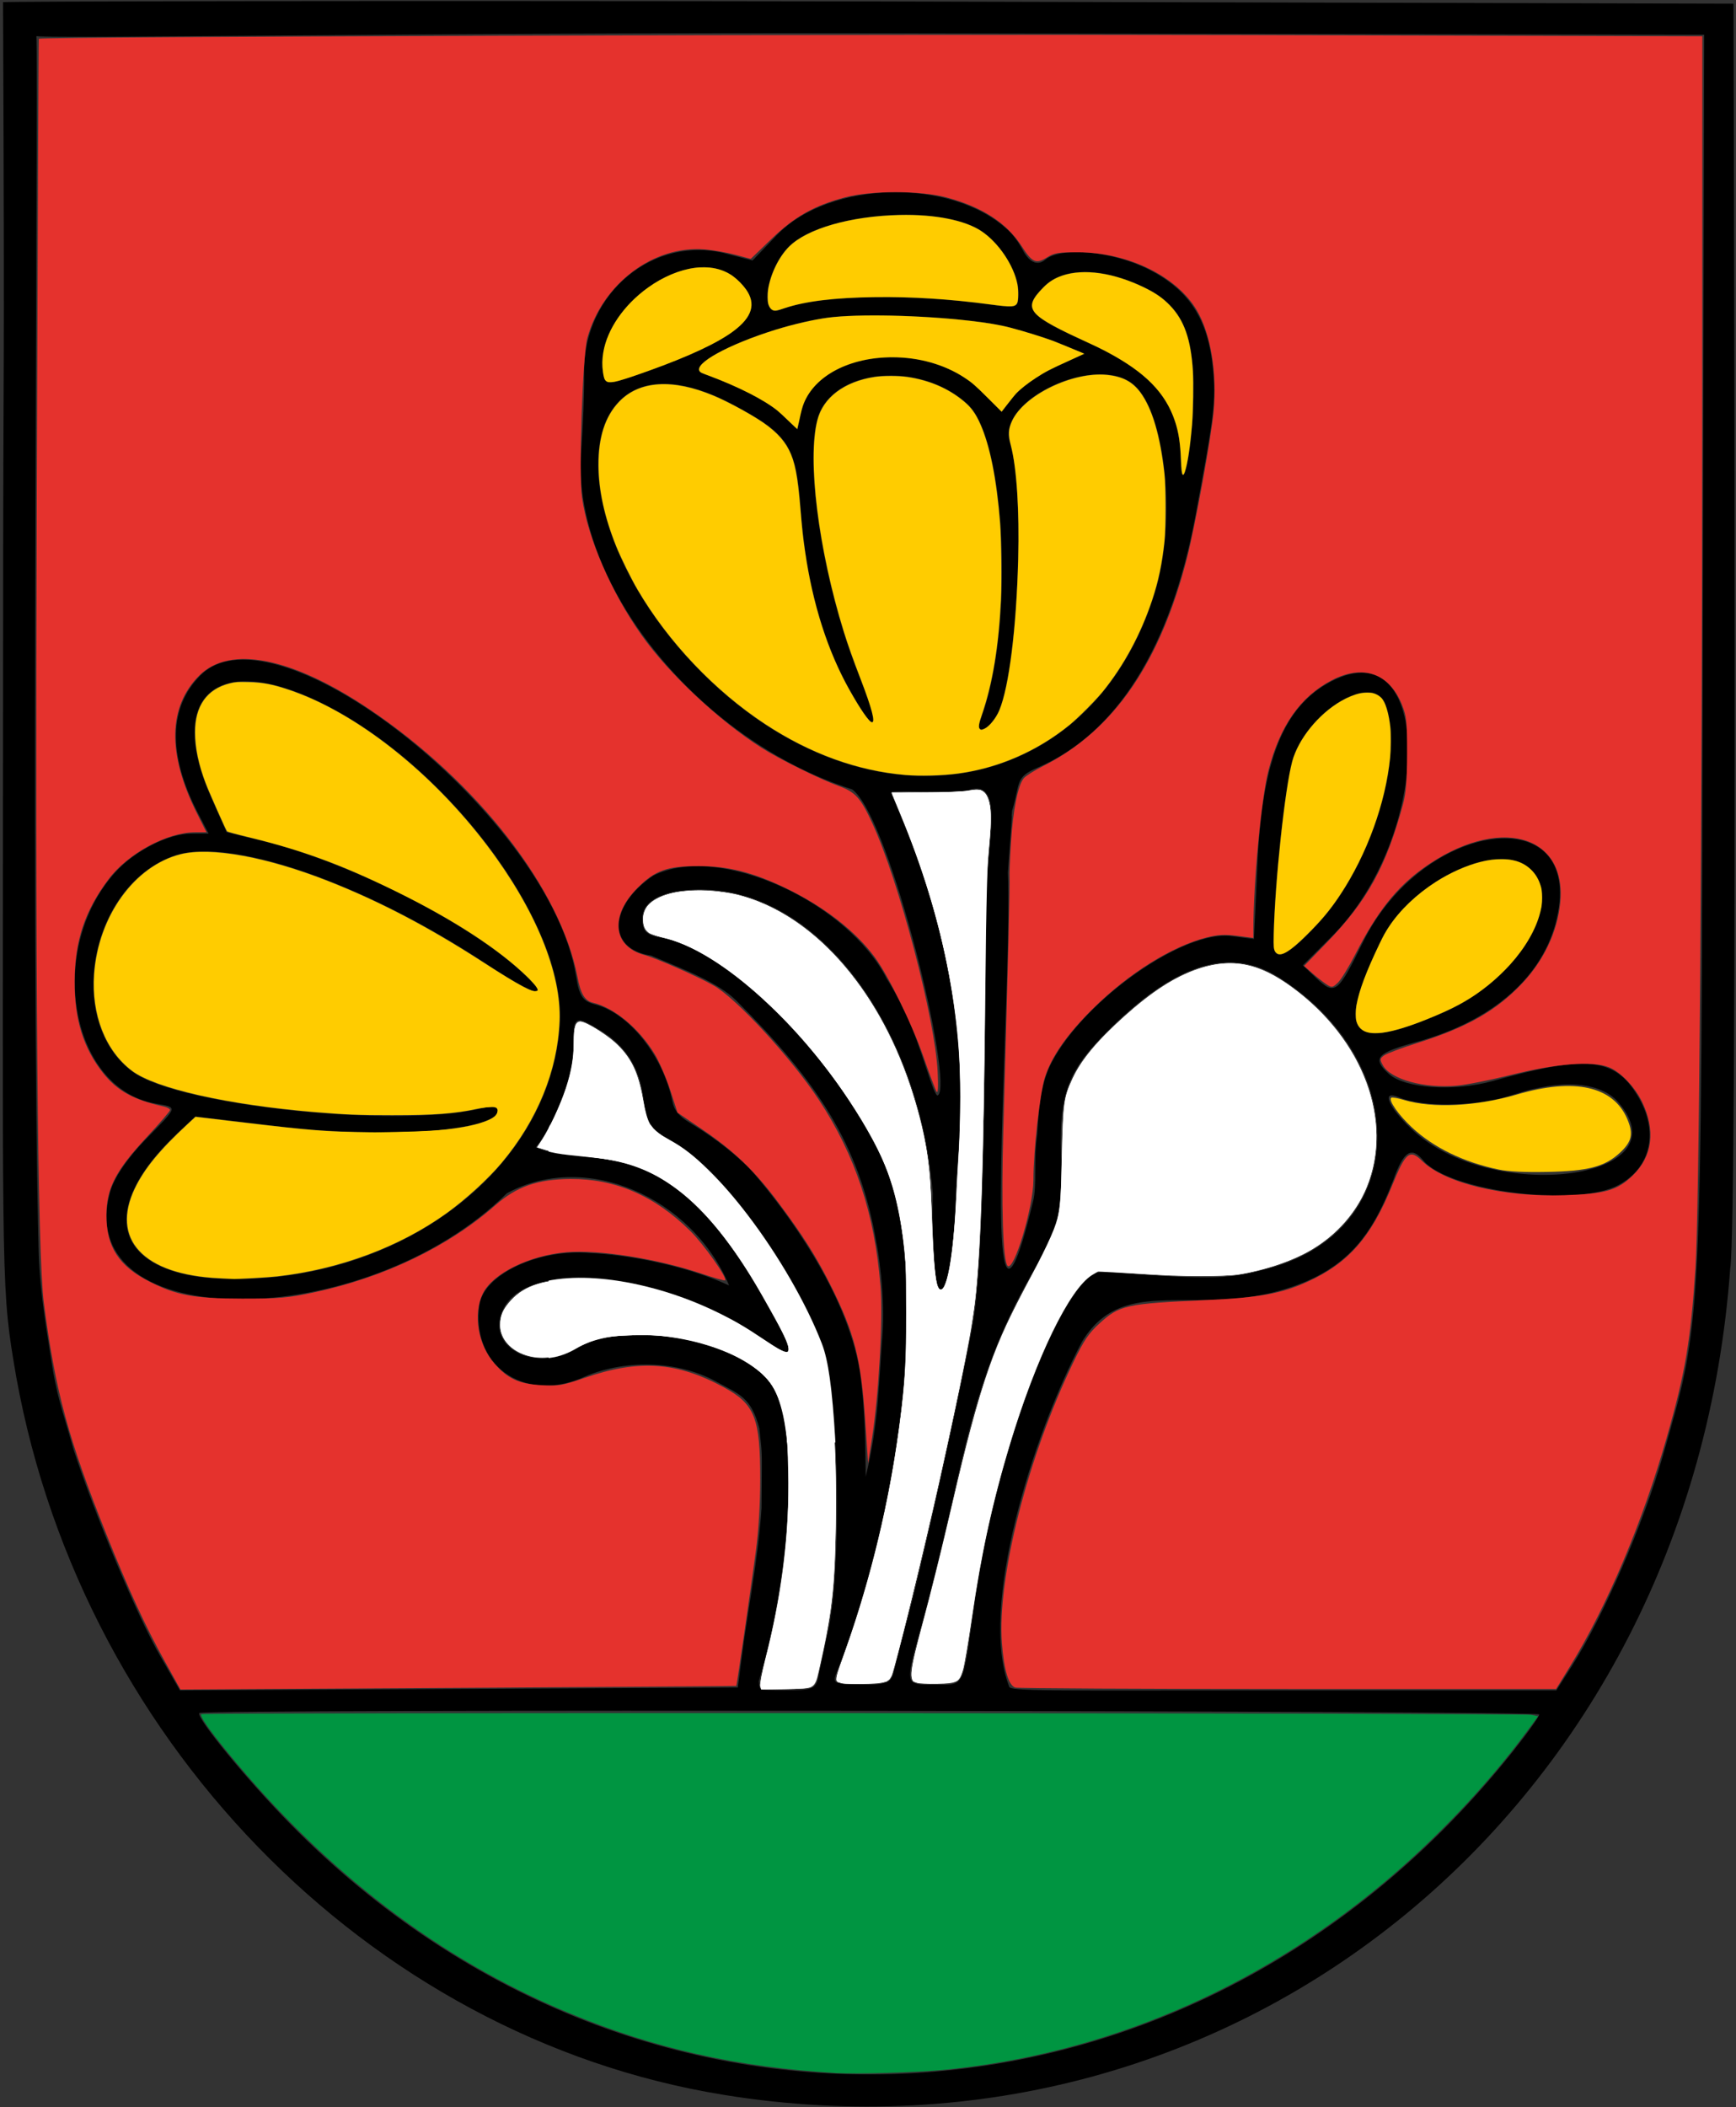 <svg xmlns:dc="http://purl.org/dc/elements/1.1/" xmlns:cc="http://creativecommons.org/ns#" xmlns:rdf="http://www.w3.org/1999/02/22-rdf-syntax-ns#" xmlns:svg="http://www.w3.org/2000/svg" xmlns="http://www.w3.org/2000/svg" xmlns:sodipodi="http://sodipodi.sourceforge.net/DTD/sodipodi-0.dtd" xmlns:inkscape="http://www.inkscape.org/namespaces/inkscape" width="300pt" height="364pt" viewBox="0 0 300 364" preserveAspectRatio="xMidYMid meet" id="svg8" sodipodi:docname="farebny_erb_rudinka.svg" inkscape:version="0.92.0 r15299" inkscape:export-filename="C:\Users\UKZU_G50\Desktop\Erb_rudinka\farebny_erb_rudinka.svg.png" inkscape:export-xdpi="300.06592" inkscape:export-ydpi="300.06592"><rect x="0" y="0" width="300" height="364" fill="#333333" stroke="none"/><defs id="defs12"></defs><g transform="translate(0,364) scale(0.05,-0.05)" fill="#000000" stroke="none" id="g6"><path d="M 10.534,7272.439 C 16.707,5744.534 10.821,6263.944 10.659,4999.659 9.659,2908.659 2.82,2848.641 45.82,2583.641 254.82,1281.641 1273,242 2500,43 c 1779,-289 3346,997 3480,2855 26.526,150.762 11.259,4147.582 11.348,4369.273 L 3025,7275 c -1804,3 -3028.099,0.259 -3014.466,-2.562 z M 5885,5025 c -5,-2364 -2,-2299 -138,-2775 -67,-234 -205,-554 -314,-725 l -54,-85 h -999 c -750,0 -892.034,-3.64 -892.034,13.36 -105.883,271.834 81.272,868.872 251.639,1191.293 136.168,223.741 356.941,98.898 655.233,169.052 254.971,63.003 345.523,194.464 420.161,388.295 36,101 63,119 104,69 89,-107 531,-163 675,-85 114,61 140,188 65,310 -79,130 -177,140 -497,50 -135,-38 -306,-27 -362,24 -59,54 -43,72 95,110 266,73 441,228 486,429 93,412 -461,342 -671,-85 -87,-177 -96,-184 -162,-122 l -45,43 99,99 c 353,353 353,1066 -1,882 -164,-86 -239,-270 -255,-633 l -12,-257 -78,10 c -164,22 -507,-219 -621,-436 -30,-57 -44,-128 -50,-250 -13.39,-83.116 -0.371,-172.664 -14.196,-229.732 -42.328,-174.733 -69.648,-240.785 -86.638,-232.723 -61.913,29.378 13.334,1042.921 -0.734,1367.879 23.195,310.317 8.494,141.756 14.568,213.576 29.539,98.457 9,115 88,149 274,118 461,416 546,872 65,348 71,396 60,508 -17,170 -82,270 -221,341 -125,63 -302,80 -358,34 -32.402,-27.042 -59.135,0.986 -73,24 -7.224,11.992 -25,49 -55,77 -195,183 -617,174 -800,-16 l -84,-88 -88,23 c -252,68 -497,-135 -494,-408 1,-69 -4,-190 -10,-269 -38,-454 399,-1001 936,-1173 131.441,-93.643 353.803,-1025.722 296.266,-1057.163 -14.575,-7.965 -56.129,168.43 -109.974,279.179 -19.617,40.347 -32.113,68.886 -67.194,124.985 -132.637,261.398 -576.987,469.957 -806.098,355 -151,-102 -164.208,-252.739 -7.064,-276.468 115,-49 231.492,-92.54 295.064,-156.532 273.498,-274.284 425.065,-491.641 483.072,-836.288 3.634,-12.932 32.133,-180.957 20.161,-327.025 -11.438,-139.549 -11.186,-292.801 -57.124,-479.87 -1.434,69.697 0.346,224.148 -21.172,368.078 C 2923.977,2822.679 2710.557,3103.481 2609,3222 c -48,56 -133,124 -223,178 -40,24 -55.367,42.277 -62.367,76.277 C 2291.633,3632.277 2173,3781 2056,3810 c -42,11 -54,29 -65,97 C 1905,4451 956,5211 693,4947 584,4838 580,4676 681,4477 l 40,-77 h -61 c -78,0 -195,-60 -261,-133 -240,-265 -158,-744 135,-799 82,-15 85,-6 -33,-127 -62,-64 -108,-132 -121,-181 -132,-492 875.898,-490.457 1371.898,-2.457 C 2025.324,3306.179 2391.073,3143.915 2520,2839 c -164.435,75.88 -373.021,107.976 -480,112 -176,16 -368,-73 -383,-179 -29,-206 148,-335 348,-255 151.144,70.574 339.996,62.473 472.168,-11.125 76.355,-42.517 118.377,-50.975 147.336,-160.739 11.504,-106.695 8.576,-70.432 7.496,-275.144 -11.546,-176.48 -49.786,-365.28 -69,-519.991 l -13,-100 -964,-5 -964,-5 -66,115 c -85.808,148.121 -230.649,501.262 -300.172,712.443 -43.48,152.46 -59.731,187.627 -80.211,323.769 -8.842,59.391 -38.017,218.935 -41.935,362.385 C 104.951,4005.477 136.203,7379.972 124,7156 c -0.615,-11.297 1308,12 2890,9 l 2876,-5 z M 3374,6493 c 75,-39 146,-147 146,-223 0,-54 -2,-55 -93,-43 -297,41 -602,34 -732,-18 -74,-28 -46,146 35,223 115,108 485,143 644,61 z m -827,-178 c 118,-107 35,-194 -307,-317 -144,-51 -149,-51 -156,-5 -34,224 309,462 463,322 z m 1335,2 c 192,-65 247,-157 243,-407 -2,-175 -41,-367 -44,-218 -4,193 -90,300 -330,408 -204,93 -219,114 -142,191 55,55 158,65 273,26 z m -392,-168 c 61,-16 144,-42 184,-60 l 75,-31 -101,-46 c -56,-26 -120,-71 -144,-101 l -42,-54 -73,73 c -186,185 -573,139 -620,-74 l -13,-60 -53,51 c -47,45 -150,98 -273,142 -82,29 196,157 418,192 137,22 506,4 642,-32 z m 431,-200 c 108,-97 145,-469 72,-711 -216,-714 -983,-857 -1559,-290 -541,532 -464,1236 102,933 192,-103 216,-141 232,-369 18,-238 74,-444 164,-607 99,-177 115,-155 34,49 -131,330 -195,786 -128,912 79,148 358,157 507,17 134,-124 161,-785 44,-1088 -22,-57 27,-40 59,20 69,135 98,762 42,937 -47,149 306,310 431,197 z M 1072,4870 c 450,-199 887,-771 863,-1130 -32,-490 -532,-880 -1125,-879 -408,0 -494,225 -195,506 l 60,56 259,-31 c 386,-48 786,-21 786,52 0,12 -22,15 -55,7 -291,-70 -1042,8 -1205,125 -236,171 -153,636 134,745 190,73 657,-87 1084,-369 187,-124 240,-130 105,-12 -196,169 -584,362 -869,433 l -131,32 -51,115 c -154,341 1,500 340,350 z m 3716,-22 c 68,-178 -46,-555 -229,-755 -110,-120 -159,-142 -158,-68 3,201 42,562 69,639 58,166 276,292 318,184 z M 3410.18,4250.151 C 3404.063,4034.788 3413,2991 3363,2710 c -39,-220 -179,-852 -231,-1040 -15,-55 -33,-125 -40,-155 -12,-51 -20,-55 -115,-55 -88,0 -100,4 -88,35 253,645 322,1453 153,1796 -201,406 -567.947,719.36 -755.127,749.244 C 2230.586,4049.23 2220,4065 2220,4108 c 0,64 82,102 214,99 404,-10 743.906,-480.351 789.906,-1049.351 -5.487,-538.549 71.453,-343.418 80.633,7.985 -7.312,107.559 112.266,618.499 -223.641,1371.183 C 3072.14,4545.02 3094,4547 3175,4544 c 74,-4 157.064,-1.388 184.064,9.612 104.351,24.357 60.248,-175.764 51.115,-303.461 z M 5276,4289 c 145,-102 -17,-389 -285,-506 -328,-144 -380,-83 -215,254 93,189 382,334 500,252 z M 4421,3903 C 4882,3611 4876.445,3030.18 4386.445,2898.18 4258.445,2863.18 4213,2855 3811,2886 c -128,9 -367,-608 -443,-1146 -42,-300 -32,-280 -137,-280 -106,0 -105,-8 -43,216 27,96 72,279 101,407 84,380 144.277,571.641 302.277,840.641 15.801,38.593 86.812,126.633 77.812,319.633 -12,249 10.91,328.727 165.91,481.727 232,229 418,285 586,178 z M 2074,3721 c 87,-53 137.269,-126.18 151.269,-243.18 10,-88 34.996,-106.727 94.996,-138.726 C 2495.266,3245.094 2745,2893 2844,2630 c 55,-147 67,-766 19,-980 -14,-66 -30,-140 -35,-165 -8,-40 -21,-45 -121,-45 -94.144,0 -79.153,0.144 -84.504,31.144 C 2731.468,1830.856 2771,2365 2659,2506 c -116,148 -506,215 -667,115 -145,-89 -321,9 -251,140 94,176 564,123 890,-102 125,-86 126,-71 9,134 -340.68,609.688 -599.47,439.658 -788.172,523.375 56.503,67.348 127.727,239.048 128.172,328.625 0,128 4,131 94,76 z m 3520,-250 c 230,-267 -440,-354 -715,-92 -83,79 -106,137 -44,110 84,-36 275,-32 395,9 165,55 302,46 364,-27 z M 5320,1357 c 0,-7 -42,-66 -93,-130 C 4127,-154 2227,-266 1004,978 c -149,151 -329,371 -315,384 14,14 4631,8 4631,-5 z" id="path4" inkscape:connector-curvature="0" sodipodi:nodetypes="ccccccccccccsccccccccccccccsccccccsscccccccscccccccsscccccscccsccccccscccccccccscccccccccssccccsccccccccccccscccccccccccccccccccccccccccccccccsccccccccccccccccccsccsscccccccccccccccscccccccccccssccccccccccccccscccs"></path><path style="fill:#ffcc00;stroke-width:0.064" d="m 181.744,96.98 c -1.06,-1.026 -2.232,-2.109 -2.603,-2.408 -3.095,-2.489 -8.913,-5.459 -15.63,-7.979 -1.959,-0.735 -2.033,-0.769 -2.261,-1.039 -1.496,-1.778 6.564,-6.214 17.44,-9.598 4.048,-1.259 8.897,-2.372 12.178,-2.794 6.855,-0.882 21.161,-0.571 32.422,0.704 4.065,0.46 7.063,0.967 9.511,1.607 3.118,0.815 7.584,2.201 9.958,3.09 0.479,0.179 1.897,0.753 3.152,1.274 1.255,0.521 2.651,1.1 3.103,1.286 0.452,0.186 0.814,0.346 0.803,0.355 -0.01,0.009 -1.494,0.687 -3.296,1.506 -4.649,2.111 -5.716,2.665 -7.905,4.1 -1.885,1.236 -3.537,2.543 -4.499,3.558 -0.247,0.261 -1.097,1.308 -1.889,2.327 l -1.439,1.852 -2.899,-2.885 c -3.307,-3.29 -3.909,-3.817 -5.713,-4.993 -4.643,-3.027 -10.456,-4.664 -16.562,-4.664 -9.794,0 -17.817,4.17 -20.406,10.607 -0.354,0.879 -0.603,1.822 -1.097,4.142 -0.203,0.954 -0.386,1.753 -0.406,1.776 -0.02,0.022 -0.905,-0.799 -1.965,-1.824 z" id="path3698" inkscape:connector-curvature="0" transform="matrix(15,0,0,-15,0,7280)"></path><path style="fill:#ffcc00;stroke-width:0.032" d="m 140.282,88.028 c -0.248,-0.039 -0.502,-0.15 -0.655,-0.288 -0.355,-0.319 -0.507,-0.772 -0.692,-2.07 -0.215,-1.5 -0.189,-2.922 0.08,-4.515 0.905,-5.355 4.751,-10.927 10.297,-14.916 3.414,-2.456 7.239,-4.072 10.738,-4.538 0.825,-0.11 1.416,-0.14 2.357,-0.122 0.927,0.018 1.199,0.042 1.957,0.169 1.688,0.284 3.297,0.954 4.579,1.906 1.057,0.785 2.227,1.979 2.963,3.024 2.328,3.307 1.41,6.351 -2.887,9.57 -3.64,2.727 -10.217,5.805 -19.561,9.154 -4.437,1.59 -6.725,2.321 -7.985,2.55 -0.348,0.063 -1.001,0.104 -1.189,0.075 z" id="path3702" inkscape:connector-curvature="0" transform="matrix(15,0,0,-15,0,7280)"></path><path style="fill:#ffcc00;stroke-width:0.091" d="m 178.214,71.489 c -0.542,-0.172 -0.98,-0.751 -1.204,-1.592 -0.147,-0.55 -0.16,-2.265 -0.025,-3.164 0.536,-3.561 2.47,-7.54 4.806,-9.886 4.18,-4.198 14.131,-7.055 25.497,-7.322 8.102,-0.19 15.045,1.185 18.852,3.733 3.91,2.617 7.441,7.837 8.284,12.244 0.256,1.336 0.229,3.725 -0.048,4.291 -0.452,0.923 -1.33,0.97 -6.139,0.328 -9.336,-1.248 -18.13,-1.807 -26.629,-1.693 -9.382,0.126 -15.956,0.925 -20.764,2.524 -1.724,0.574 -2.202,0.671 -2.629,0.535 z" id="path3704" inkscape:connector-curvature="0" transform="matrix(15,0,0,-15,0,7280)"></path><path style="fill:#ffcc00;stroke-width:0.091" d="m 272.497,109.274 c -0.182,-0.22 -0.296,-1.221 -0.384,-3.341 -0.166,-4.025 -0.532,-6.399 -1.378,-8.928 -2.177,-6.511 -6.777,-11.208 -15.58,-15.909 -1.438,-0.768 -3.118,-1.578 -6.354,-3.064 -6.586,-3.024 -9.61,-4.838 -10.577,-6.346 -0.937,-1.46 -0.381,-2.863 2.154,-5.44 1.314,-1.335 2.602,-2.149 4.348,-2.747 4.967,-1.701 11.947,-0.687 18.98,2.76 2.623,1.285 4.194,2.383 5.835,4.076 3.303,3.409 4.831,7.755 5.308,15.093 0.159,2.453 0.056,9.399 -0.183,12.256 -0.429,5.138 -1.013,9.011 -1.651,10.946 -0.206,0.626 -0.367,0.827 -0.518,0.644 z" id="path3706" inkscape:connector-curvature="0" transform="matrix(15,0,0,-15,0,7280)"></path><path style="fill:#ffcc00" d="m 50.587,294.405 c -8.697,-0.415 -15.041,-2.587 -18.517,-6.342 -3.363,-3.632 -3.717,-8.637 -1.013,-14.299 2.177,-4.559 5.699,-8.858 12.164,-14.848 l 1.827,-1.692 10.813,1.28 c 16.285,1.928 19.002,2.139 29.286,2.273 9.866,0.129 15.871,-0.205 21.567,-1.197 3.813,-0.664 6.798,-1.747 7.589,-2.753 0.435,-0.552 0.476,-1.343 0.087,-1.666 -0.421,-0.349 -2.181,-0.252 -4.583,0.253 -5.237,1.102 -9.634,1.424 -19.445,1.425 -7.86,5.3e-4 -10.801,-0.116 -17.854,-0.707 -20.052,-1.681 -36.671,-5.434 -42.086,-9.505 -6.11,-4.593 -9.382,-12.938 -8.722,-22.245 0.947,-13.363 9.278,-24.932 19.89,-27.622 6.927,-1.756 19.866,0.596 34.099,6.199 11.872,4.674 23.128,10.579 35.888,18.827 8.059,5.209 11.54,7.061 12.217,6.5 0.404,-0.335 -0.338,-1.4 -2.312,-3.315 -6.646,-6.449 -17.152,-13.268 -30.515,-19.807 -12.401,-6.068 -21.519,-9.401 -33.927,-12.402 -2.479,-0.6 -4.602,-1.181 -4.716,-1.292 -0.244,-0.236 -4.074,-8.864 -4.927,-11.098 -1.615,-4.231 -2.425,-8.097 -2.44,-11.643 -0.026,-6.125 2.715,-10.008 8.003,-11.334 1.299,-0.326 1.848,-0.363 4.331,-0.291 3.384,0.098 5.351,0.472 9.19,1.748 15.366,5.105 32.946,18.924 45.903,36.083 11.001,14.568 16.983,29.131 16.538,40.262 -0.456,11.393 -5.115,22.791 -13.331,32.609 -3.087,3.69 -8.285,8.442 -12.729,11.637 -10.73,7.716 -24.625,12.898 -38.95,14.526 -2.026,0.23 -9.752,0.675 -10.318,0.594 -0.097,-0.014 -1.45,-0.086 -3.005,-0.16 z" id="path3730" inkscape:connector-curvature="0" transform="matrix(15,0,0,-15,0,7280)"></path><path style="fill:#ffcc00;stroke-width:0.5" d="m 46.361,293.87 c -7.573,-1.071 -12.868,-3.722 -15.296,-7.659 -3.82,-6.193 -0.511,-14.547 9.784,-24.7 l 4.166,-4.109 10.25,1.21 c 17.715,2.092 22.874,2.394 35.919,2.106 12.731,-0.281 17.871,-0.928 21.512,-2.709 1.207,-0.59 1.876,-1.292 1.988,-2.088 0.166,-1.176 0.114,-1.193 -2.75,-0.895 -1.606,0.167 -4.494,0.553 -6.419,0.857 -4.687,0.741 -25.956,0.739 -33.75,-0.003 -19.129,-1.821 -35.106,-5.376 -40.643,-9.044 -6.183,-4.095 -9.944,-13.266 -9.174,-22.37 1.171,-13.848 9.62,-25.327 20.312,-27.596 12.972,-2.753 40.306,6.862 66.504,23.393 10.438,6.586 13.368,8.194 14.613,8.017 1.054,-0.15 0.955,-0.356 -1.363,-2.847 -5.726,-6.153 -16.68,-13.302 -31.5,-20.561 -12.631,-6.187 -20.309,-8.95 -36.069,-12.982 -2.05,-0.524 -2.093,-0.583 -4.666,-6.4 -5.258,-11.886 -5.972,-20.124 -2.141,-24.676 4.171,-4.958 13.742,-4.571 25.463,1.028 10.33,4.935 19.141,11.537 29.168,21.857 12.509,12.874 20.69,25.888 24.797,39.444 1.169,3.858 1.359,5.375 1.375,10.977 0.016,5.537 -0.18,7.224 -1.322,11.392 -6.524,23.813 -28.824,42.195 -57.45,47.355 -6.417,1.157 -18.536,1.679 -23.308,1.004 z" id="path3734" inkscape:connector-curvature="0" transform="matrix(15,0,0,-15,0,7280)"></path><path style="fill:#ffcc00" d="m 315.626,237.87 c -0.967,-0.175 -1.536,-0.438 -2.105,-0.97 -0.468,-0.438 -0.791,-1.003 -0.991,-1.732 -0.197,-0.718 -0.195,-2.415 0.004,-3.54 0.61,-3.451 2.234,-7.79 5.337,-14.26 0.886,-1.847 1.369,-2.719 2.199,-3.969 2.531,-3.809 6.316,-7.42 10.784,-10.29 3.234,-2.077 7.035,-3.774 10.27,-4.586 1.806,-0.453 3.184,-0.631 4.865,-0.63 1.27,0.001 2.11,0.098 3.099,0.354 2.742,0.713 4.865,2.694 5.762,5.379 l 0.191,0.572 -1.9e-4,2.647 -1.9e-4,2.647 -0.183,0.719 c -0.975,3.833 -3.386,8.016 -6.826,11.844 -1.477,1.643 -3.336,3.404 -5.087,4.817 -4.027,3.25 -7.676,5.279 -14.268,7.93 -4.249,1.709 -7.743,2.752 -10.259,3.063 -0.929,0.115 -2.173,0.116 -2.793,0.004 z" id="path3738" inkscape:connector-curvature="0" transform="matrix(15,0,0,-15,0,7280)"></path><path style="fill:#ffcc00;stroke-width:0.5" d="m 345.401,269.386 c -8.133,-1.684 -15.098,-5.066 -20.135,-9.778 -3.041,-2.845 -5.348,-6.143 -4.729,-6.762 0.167,-0.167 1.507,0.058 2.978,0.5 6.544,1.967 16.704,1.468 26.05,-1.279 13.189,-3.877 22.126,-1.898 25.358,5.615 1.492,3.469 1.105,5.258 -1.697,7.841 -3.474,3.202 -7.332,4.212 -16.787,4.394 -5.15,0.099 -8.853,-0.079 -11.038,-0.531 z" id="path3740" inkscape:connector-curvature="0" transform="matrix(15,0,0,-15,0,7280)"></path><path style="fill:#ffcc00;stroke-width:0.011" d="m 355.058,204.22 c 0.026,0.086 0.113,0.499 0.147,0.702 0.144,1.163 0.174,2.449 -0.015,3.828 -0.034,0.217 -0.098,0.575 -0.126,0.702 0.002,-2.666 -1.793,-3.096 -0.006,-5.231 z" id="path3742" inkscape:connector-curvature="0" transform="matrix(15,0,0,-15,0,7280)" sodipodi:nodetypes="ccccc"></path><path style="fill:#ffcc00;stroke-width:0.088" d="m 294.351,219.672 c -0.169,-0.088 -0.392,-0.286 -0.495,-0.44 -0.365,-0.547 -0.423,-1.174 -0.362,-3.905 0.271,-12.171 2.573,-33.721 4.268,-39.965 1.403,-5.166 6.044,-10.893 11.259,-13.895 1.513,-0.871 3.099,-1.514 4.434,-1.799 0.779,-0.166 2.248,-0.183 2.858,-0.033 0.69,0.17 1.44,0.586 1.919,1.064 0.967,0.968 1.731,3.423 2.114,6.796 0.156,1.372 0.129,5.146 -0.048,6.938 -1.044,10.543 -5.313,22.292 -11.496,31.643 -2.331,3.525 -4.376,5.966 -7.925,9.461 -3.481,3.427 -5.464,4.684 -6.526,4.133 z" id="path3744" inkscape:connector-curvature="0" transform="matrix(15,0,0,-15,0,7280)"></path><path style="fill:#ffcc00;stroke-width:0.133" d="m 208.549,178.48 c -10.98,-0.945 -21.866,-4.895 -32.2,-11.683 -11.683,-7.674 -22.363,-18.925 -29.459,-31.032 -1.44,-2.457 -3.918,-7.494 -4.921,-10.002 -2.708,-6.775 -4.033,-12.878 -4.052,-18.664 -0.021,-6.429 1.517,-11.166 4.718,-14.536 4.659,-4.905 12.351,-5.397 21.858,-1.398 2.775,1.167 7.038,3.424 10.094,5.345 3.61,2.268 5.883,4.519 7.195,7.123 1.39,2.76 2.002,5.902 2.637,13.533 0.385,4.635 0.595,6.562 1.075,9.867 1.767,12.168 5.218,22.932 10.205,31.831 2.561,4.569 4.604,7.502 5.226,7.502 0.815,0 -0.023,-3.196 -2.606,-9.933 -1.764,-4.602 -2.978,-8.023 -3.882,-10.937 -5.87,-18.934 -8.451,-39.672 -6.074,-48.79 1.35,-5.177 6.184,-8.803 13.185,-9.889 1.869,-0.29 5.572,-0.285 7.533,0.01 5.111,0.769 9.445,2.641 13.024,5.626 1.685,1.405 2.701,2.815 3.78,5.246 2.203,4.965 3.722,12.55 4.54,22.667 0.286,3.536 0.402,13.819 0.202,17.873 -0.527,10.674 -1.936,19.178 -4.348,26.242 -0.757,2.217 -0.884,3.047 -0.522,3.409 0.267,0.267 0.398,0.261 1.09,-0.053 1.111,-0.504 2.65,-2.405 3.41,-4.213 2.255,-5.361 3.941,-18.853 4.357,-34.859 0.29,-11.14 -0.333,-20.867 -1.669,-26.08 -0.669,-2.61 -0.615,-3.826 0.253,-5.723 2.722,-5.946 13.981,-11.413 21.859,-10.614 3.582,0.363 5.854,1.555 7.692,4.033 2.719,3.667 4.549,9.856 5.556,18.786 0.336,2.979 0.336,12.472 -4e-4,15.533 -0.579,5.274 -1.383,9.1 -2.83,13.467 -2.594,7.825 -6.54,15.139 -11.413,21.154 -1.525,1.882 -5.714,6.085 -7.582,7.606 -7.431,6.054 -16.458,9.993 -25.733,11.23 -3.55,0.473 -8.841,0.614 -12.2,0.325 z" id="path3748" inkscape:connector-curvature="0" transform="matrix(15,0,0,-15,0,7280)"></path></g><path style="fill:#e5322d;fill-opacity:1;stroke-width:0.533" d="M 38.06,382.801 C 33.554,374.695 29.661,366.24 24.557,353.481 15.707,331.352 12.735,320.362 10.098,300.013 8.642,288.778 8.106,226.808 8.482,113.299 8.672,55.961 8.88,8.996 8.945,8.932 9.435,8.442 200.07,7.856 285.973,8.08 L 392.24,8.357 392.215,95.353 c -0.028,96.651 -0.718,183.96 -1.554,196.595 -1.126,17.007 -2.335,24.148 -6.64,39.2 -5.607,19.606 -13.708,38.758 -22.274,52.667 l -3.203,5.2 -61.685,-0.007 c -33.927,-0.004 -62.224,-0.152 -62.883,-0.328 -1.555,-0.417 -2.651,-4.018 -3.117,-10.241 -1.133,-15.121 6.014,-43.131 16.569,-64.93 2.307,-4.765 3.432,-6.43 5.818,-8.61 4.739,-4.331 6.089,-4.629 24.862,-5.479 11.979,-0.542 17.129,-1.479 23.154,-4.211 9.405,-4.265 14.637,-10.209 19.497,-22.154 3.135,-7.706 4.064,-8.459 6.95,-5.638 5.208,5.091 18.703,8.332 32.743,7.863 9.425,-0.315 12.226,-1.125 15.775,-4.561 4.551,-4.406 5.299,-10.392 2.119,-16.961 -1.694,-3.5 -5.027,-6.947 -7.706,-7.97 -3.87,-1.478 -11.965,-0.84 -22.4,1.766 -4.693,1.172 -10.333,2.295 -12.533,2.496 -7.512,0.685 -15.288,-1.454 -17.063,-4.693 -0.744,-1.358 -0.725,-1.526 0.263,-2.262 0.587,-0.437 4.071,-1.742 7.742,-2.9 11.397,-3.595 18.097,-7.401 24.028,-13.649 4.995,-5.261 8.13,-11.848 8.813,-18.513 1.65,-16.106 -14.484,-20.273 -31.474,-8.13 -6.239,4.459 -10.748,10.153 -15.697,19.824 -1.514,2.957 -3.342,5.931 -4.062,6.608 -1.246,1.17 -1.376,1.188 -2.645,0.356 -0.734,-0.481 -2.19,-1.626 -3.235,-2.543 l -1.9,-1.668 5.244,-5.398 c 9.285,-9.557 13.688,-17.541 17.539,-31.798 0.699,-2.589 0.94,-5.559 0.95,-11.733 0.013,-7.351 -0.119,-8.597 -1.185,-11.253 -2.915,-7.256 -8.954,-9.365 -16.14,-5.636 -7.257,3.765 -11.991,10.514 -14.628,20.85 -1.656,6.494 -3.455,25.559 -3.479,36.875 l -0.003,1.637 -3.696,-0.477 c -2.876,-0.371 -4.445,-0.287 -7.067,0.378 -7.967,2.02 -17.927,8.24 -26.091,16.293 -6.024,5.942 -9.682,11.175 -11.185,16 -1.159,3.718 -2.623,16.858 -2.626,23.557 -0.003,6.26 -4.504,21.22 -5.951,19.773 -1.065,-1.065 -1.462,-13.883 -0.971,-31.331 1.114,-39.585 1.548,-57.123 1.437,-58.133 -0.064,-0.587 0.077,-4.187 0.314,-8 0.467,-7.521 1.623,-13.29 2.979,-14.859 0.471,-0.546 2.537,-1.838 4.591,-2.872 16.112,-8.115 26.901,-23.812 33.056,-48.094 1.856,-7.322 5.53,-27.565 6.071,-33.445 0.822,-8.945 -0.647,-17.847 -3.846,-23.307 -4.591,-7.834 -15.82,-13.349 -27.281,-13.4 -4.666,-0.021 -5.581,0.13 -7.312,1.207 -2.476,1.539 -3.38,1.138 -5.749,-2.555 -3.465,-5.4 -9.111,-9.073 -17.339,-11.28 -6.068,-1.628 -17.387,-1.629 -23.467,-0.004 -7.093,1.897 -11.591,4.445 -16.929,9.591 l -4.729,4.559 -3.541,-0.944 c -1.948,-0.519 -5.115,-1.075 -7.038,-1.236 -11.807,-0.988 -23.605,7.894 -27.061,20.372 -1.114,4.021 -2.036,31.257 -1.245,36.775 1.35,9.423 6.717,21.799 13.764,31.741 6.299,8.887 17.651,19.539 27.579,25.881 4.027,2.572 13.348,7.188 17.765,8.797 3.901,1.421 5.071,2.713 7.79,8.598 6.118,13.242 14.463,44.994 15.053,57.275 0.169,3.51 0.081,5.06 -0.255,4.533 -0.281,-0.44 -1.635,-4.04 -3.009,-8 -2.605,-7.509 -8.026,-18.596 -11.22,-22.947 -4.442,-6.051 -11.907,-11.822 -20.721,-16.019 -7.445,-3.545 -13.114,-4.971 -19.803,-4.982 -7.301,-0.012 -10.107,0.988 -14.168,5.049 -6.415,6.415 -5.692,13.459 1.581,15.417 2.741,0.738 12.225,4.914 15.961,7.028 5.26,2.976 17.949,16.751 24.246,26.32 8.408,12.776 12.878,26.266 14.206,42.868 0.6,7.502 -0.358,24.85 -1.932,34.999 l -0.91,5.867 -0.671,-9.867 c -0.968,-14.241 -2.438,-20.017 -7.873,-30.933 -3.367,-6.763 -6.479,-11.684 -12.316,-19.479 -5.395,-7.204 -10.001,-11.608 -17.396,-16.636 l -5.66,-3.848 -1.667,-5.149 c -0.917,-2.832 -2.535,-6.579 -3.597,-8.327 -3.603,-5.931 -9.252,-10.637 -14.196,-11.827 -1.9,-0.457 -2.835,-2.002 -3.592,-5.934 -3.914,-20.322 -23.046,-44.923 -47.96,-61.673 -17.82,-11.98 -32.135,-14.809 -39.198,-7.745 -7.178,7.178 -7.362,18.076 -0.536,31.684 l 2.207,4.4 h -2.541 c -6.515,0 -15.555,4.884 -20.012,10.813 -5.506,7.324 -7.794,14.224 -7.822,23.587 -0.027,8.727 2.01,15.305 6.497,20.981 3.298,4.172 7.023,6.24 14.017,7.782 0.807,0.178 1.467,0.543 1.467,0.812 0,0.269 -2.413,3.078 -5.363,6.243 -7.161,7.683 -9.286,11.8 -9.296,18.007 -0.012,7.257 2.895,11.726 9.939,15.282 6.234,3.147 10.256,3.885 21.253,3.899 8.698,0.011 10.66,-0.156 16.564,-1.412 16.254,-3.458 30.955,-10.51 41.836,-20.067 4.921,-4.322 9.797,-6.03 17.333,-6.07 10.389,-0.055 19.401,3.86 27.641,12.007 3.08,3.046 8.547,10.793 8.001,11.339 -0.126,0.126 -2.616,-0.58 -5.535,-1.568 -10.052,-3.402 -23.514,-5.537 -30.973,-4.912 -8.637,0.724 -17.091,4.906 -19.349,9.571 -2.267,4.683 -1.083,11.777 2.678,16.05 3.114,3.538 5.694,4.723 10.905,5.009 3.888,0.214 4.835,0.052 9.867,-1.682 12.517,-4.314 21.337,-3.708 32.185,2.212 7.066,3.855 8.321,7.054 8.303,21.162 -0.007,5.817 -0.372,11.775 -1.012,16.555 -1.205,8.992 -4.382,30.903 -4.495,31.009 -0.044,0.042 -28.881,0.245 -64.081,0.453 l -64,0.377 z" id="path4607" inkscape:connector-curvature="0" transform="scale(0.75)"></path><path style="fill:#009541;fill-opacity:1;stroke-width:0.377" d="m 192.716,477.466 c -22.935,-1.356 -41.936,-5.638 -61.904,-13.952 -29.499,-12.283 -55.792,-32.363 -78.227,-59.743 -4.409,-5.381 -6.618,-8.565 -6.219,-8.964 0.405,-0.404 304.408,-0.261 306.392,0.145 l 1.651,0.337 -2.94,3.957 c -8.925,12.013 -20.755,24.467 -32.725,34.454 -29.515,24.624 -64.715,39.55 -101.516,43.048 -5.943,0.565 -20.093,0.979 -24.513,0.718 z" id="path4609" inkscape:connector-curvature="0" transform="scale(0.75)"></path><path style="fill:#ffffff;fill-opacity:1;stroke-width:0.354" d="m 175.19,388.411 c -0.133,-0.418 0.374,-3.104 1.188,-6.299 3.957,-15.526 5.533,-28.552 5.232,-43.224 -0.198,-9.663 -0.537,-12.232 -2.24,-16.971 -1.846,-5.14 -7.328,-9.296 -15.827,-12.001 -5.957,-1.896 -11.141,-2.598 -17.707,-2.399 -6.577,0.2 -8.493,0.628 -13.131,2.94 -1.954,0.974 -4.145,1.767 -5.542,2.006 -6.215,1.065 -11.909,-2.399 -11.909,-7.244 0,-2.231 0.663,-3.747 2.522,-5.763 3.163,-3.432 7.76,-4.84 15.863,-4.861 13.342,-0.034 28.05,4.704 41.012,13.209 4.554,2.989 6.464,3.995 6.849,3.61 0.827,-0.827 -0.523,-3.912 -5.536,-12.655 -10.582,-18.454 -19.953,-27.521 -32.008,-30.968 -1.232,-0.352 -4.336,-0.89 -6.897,-1.196 -7.752,-0.924 -9.527,-1.2 -11.47,-1.781 l -1.862,-0.557 1.099,-1.598 c 1.555,-2.26 4.344,-8.236 5.592,-11.983 1.296,-3.892 1.801,-6.874 1.804,-10.672 0.003,-3.512 0.385,-4.708 1.504,-4.708 1.407,0 6.335,3.168 8.752,5.626 3.337,3.394 4.695,6.441 5.814,13.045 0.913,5.387 1.333,5.934 7.415,9.638 3.95,2.405 11.05,9.334 15.554,15.178 9.123,11.838 17.49,27.104 19.094,34.838 1.628,7.852 2.496,22.768 2.21,37.994 -0.25,13.337 -0.751,18.304 -2.854,28.278 -1.211,5.744 -1.768,7.731 -2.325,8.288 -0.669,0.67 -1.22,0.743 -6.349,0.846 -5.411,0.108 -5.625,0.086 -5.848,-0.616 z" id="path4663" inkscape:connector-curvature="0" transform="scale(0.75)"></path><path style="fill:#ffffff;fill-opacity:1;stroke-width:0.354" d="m 175.177,388.317 c -0.116,-0.464 0.411,-3.217 1.207,-6.3 3.535,-13.693 5.328,-27.332 5.335,-40.58 0.007,-13.265 -1.444,-19.983 -5.224,-24.189 -1.695,-1.886 -5.712,-4.508 -9.009,-5.88 -6.967,-2.9 -14.015,-4.13 -22.003,-3.838 -6.051,0.221 -8.298,0.719 -12.249,2.718 -1.486,0.752 -3.544,1.617 -4.572,1.922 -6.613,1.964 -13.408,-1.605 -13.408,-7.044 0,-2.138 0.684,-3.675 2.522,-5.67 3.163,-3.432 7.76,-4.84 15.863,-4.861 5.843,-0.015 9.81,0.497 15.973,2.059 8.187,2.075 17.463,6.159 24.509,10.789 4.647,3.054 6.869,4.279 7.29,4.018 0.719,-0.444 0.182,-2.187 -1.93,-6.259 -7.197,-13.879 -15.202,-24.861 -22.045,-30.246 -6.729,-5.295 -11.686,-7.311 -20.615,-8.386 -7.595,-0.914 -9.314,-1.182 -11.214,-1.751 l -1.845,-0.552 1.286,-2.011 c 0.708,-1.106 1.955,-3.448 2.772,-5.204 3.031,-6.517 4.405,-11.815 4.405,-16.99 0,-3.566 0.378,-4.765 1.501,-4.765 1.115,0 5.723,2.753 7.931,4.738 3.65,3.281 5.356,6.749 6.503,13.215 0.464,2.615 1.043,4.675 1.57,5.583 0.845,1.457 1.162,1.708 6.536,5.182 6.623,4.281 14.293,12.844 21.668,24.189 6.573,10.112 11.257,19.681 12.442,25.42 1.627,7.879 2.484,22.719 2.192,37.991 -0.283,14.819 -0.912,20.154 -3.946,33.462 -0.862,3.782 -0.927,3.815 -7.63,3.95 l -5.608,0.113 z" id="path4665" inkscape:connector-curvature="0" transform="scale(0.75)"></path><path style="fill:#ffffff;fill-opacity:1;stroke-width:0.354" d="m 193.124,387.444 c -0.68,-0.274 -0.538,-1.228 0.658,-4.426 7.896,-21.113 13.043,-44.49 14.815,-67.288 0.557,-7.166 0.478,-21.681 -0.151,-27.577 -1.282,-12.024 -3.378,-18.958 -8.368,-27.681 -5.271,-9.214 -11.693,-17.773 -18.863,-25.138 -10.564,-10.851 -19.943,-17.313 -28.038,-19.318 -4.237,-1.049 -4.866,-1.594 -4.866,-4.215 0,-2.247 0.756,-3.488 2.862,-4.7 4.298,-2.474 12.826,-2.723 20.191,-0.588 18.324,5.31 34.099,25.236 40.562,51.234 1.906,7.668 2.362,11.255 2.697,21.213 0.465,13.827 1.004,18.208 2.239,18.208 0.59,0 1.44,-2.153 1.955,-4.95 1.736,-9.426 3.041,-39.978 2.168,-50.787 -1.444,-17.893 -5.95,-35.977 -13.427,-53.887 l -2.057,-4.928 h 7.272 c 4,0 8.597,-0.192 10.216,-0.426 2.923,-0.423 2.949,-0.42 3.823,0.454 1.396,1.396 1.756,4.364 1.236,10.175 -0.237,2.652 -0.567,6.493 -0.734,8.534 -0.166,2.042 -0.313,10.792 -0.325,19.445 -0.045,31.091 -0.867,62.27 -1.986,75.283 -0.684,7.95 -2.734,18.707 -8.631,45.279 -3.728,16.799 -10.118,42.727 -11.014,44.695 -0.209,0.459 -0.768,1.012 -1.242,1.228 -0.85,0.387 -10.095,0.521 -10.993,0.158 z" id="path4667" inkscape:connector-curvature="0" transform="scale(0.75)"></path><path style="fill:#ffffff;fill-opacity:1;stroke-width:0.354" d="m 210.43,387.254 c -0.82,-0.82 -0.406,-3.754 1.537,-10.912 2.646,-9.748 5.024,-19.272 7.408,-29.676 6.361,-27.758 9.487,-36.673 18.968,-54.094 5.935,-10.905 5.985,-11.109 6.316,-25.986 0.282,-12.649 0.434,-13.756 2.488,-18.17 1.594,-3.425 3.966,-6.529 8.274,-10.829 10.561,-10.542 19.767,-15.725 27.929,-15.725 4.894,0 9.33,1.769 14.881,5.933 20.05,15.042 24.952,39.626 10.875,54.547 -4.535,4.807 -10.429,7.98 -18.821,10.133 -4.276,1.097 -5.448,1.25 -10.807,1.413 -3.306,0.1 -8.795,-0.003 -12.198,-0.23 -3.403,-0.227 -8.096,-0.503 -10.43,-0.613 l -4.243,-0.2 -1.508,1.107 c -6.333,4.648 -15.418,25.731 -21.628,50.19 -2.405,9.472 -3.975,17.527 -5.663,29.058 -1.576,10.763 -2.134,13.127 -3.286,13.935 -0.992,0.695 -9.419,0.795 -10.094,0.119 z" id="path4669" inkscape:connector-curvature="0" transform="scale(0.75)"></path><path style="fill:#ffffff;fill-opacity:1;stroke-width:0.062" d="m 181.325,331.699 c -0.097,-1.266 -0.511,-4.012 -0.82,-5.44 -0.772,-3.571 -1.736,-6.014 -3.09,-7.831 -2.56,-3.435 -7.778,-6.549 -14.38,-8.584 -3.588,-1.106 -7.36,-1.847 -11.312,-2.223 -0.914,-0.087 -1.773,-0.11 -4.094,-0.11 -4.423,-5.6e-4 -6.473,0.177 -9.031,0.784 -2.286,0.542 -4.064,1.24 -5.83,2.288 -1.801,1.069 -3.791,1.815 -5.545,2.077 -0.258,0.038 -0.546,0.083 -0.641,0.098 l -0.172,0.028 0.016,-8.92 0.016,-8.92 0.812,-0.137 c 5.984,-1.006 13.536,-0.488 21.562,1.481 5.868,1.439 11.521,3.507 17,6.218 3.552,1.758 5.862,3.112 9.907,5.811 1.496,0.998 3.033,1.992 3.415,2.209 1.868,1.06 2.584,1.125 2.584,0.235 0,-1.312 -1.28,-3.898 -6.238,-12.599 -6.427,-11.278 -12.792,-19.207 -19.454,-24.234 -4.946,-3.731 -9.989,-5.886 -16.125,-6.889 -1.631,-0.267 -2.707,-0.397 -5.936,-0.719 -3.829,-0.382 -5.583,-0.621 -6.871,-0.936 -0.189,-0.046 -0.421,-0.102 -0.516,-0.123 l -0.172,-0.039 v -2.719 -2.719 l 0.188,-0.373 0.188,-0.373 h 11.556 11.556 l 0.235,0.328 c 0.543,0.758 1.483,1.591 2.524,2.237 0.288,0.179 1.103,0.648 1.81,1.043 3.11,1.736 5.525,3.622 8.902,6.952 3,2.959 5.801,6.174 8.85,10.159 7.145,9.337 13.632,20.581 17.15,29.728 1.489,3.872 2.356,10.087 3.078,22.069 l 0.041,0.672 h -5.561 -5.561 z" id="path4671" inkscape:connector-curvature="0" transform="scale(0.75)"></path><path style="fill:#ffffff;fill-opacity:1;stroke-width:0.354" d="m 194.077,387.663 c -0.521,-0.08 -1.099,-0.334 -1.285,-0.566 -0.228,-0.283 0.469,-2.676 2.129,-7.315 6.5,-18.165 10.933,-37.764 13.196,-58.336 0.78,-7.093 1.079,-23.926 0.542,-30.593 -1.287,-16.004 -4.119,-24.073 -13.273,-37.82 -12.667,-19.022 -30.35,-34.423 -42.612,-37.114 -3.678,-0.807 -4.596,-1.655 -4.596,-4.246 0,-2.92 2.445,-5.037 6.981,-6.047 3.547,-0.789 11.114,-0.536 15.001,0.501 17.007,4.54 31.91,21.07 39.509,43.822 3.46,10.36 4.588,17.002 4.997,29.423 0.335,10.172 0.81,15.879 1.414,17.008 1.691,3.16 3.525,-5.321 4.212,-19.483 0.184,-3.792 0.52,-9.679 0.747,-13.081 0.502,-7.53 0.229,-21.356 -0.547,-27.754 -2.122,-17.498 -6.651,-33.831 -14.484,-52.238 l -0.564,-1.326 h 7.901 c 4.525,0 8.762,-0.173 9.916,-0.405 2.48,-0.498 3.59,-0.094 4.269,1.555 0.906,2.202 0.954,4.698 0.246,12.835 -0.597,6.86 -0.737,12.286 -0.91,35.159 -0.357,47.228 -1.145,64.142 -3.588,77.074 -4.375,23.153 -16.929,76.686 -18.305,78.063 -0.264,0.264 -1.098,0.623 -1.855,0.798 -1.353,0.314 -7.186,0.369 -9.039,0.085 z" id="path4673" inkscape:connector-curvature="0" transform="scale(0.75)"></path><path style="fill:#ffffff;fill-opacity:1;stroke-width:0.354" d="m 193.963,387.678 c -1.614,-0.442 -1.61,-0.688 0.076,-5.356 5.812,-16.088 10.203,-33.407 12.61,-49.739 1.846,-12.53 2.149,-16.837 2.135,-30.406 -0.011,-11.225 -0.103,-13.325 -0.78,-17.787 -1.446,-9.537 -3.332,-15.408 -7.234,-22.518 -12.086,-22.018 -32.947,-42.138 -47.466,-45.78 -1.556,-0.39 -3.169,-0.887 -3.585,-1.103 -1.605,-0.835 -2.052,-3.894 -0.855,-5.856 2.826,-4.634 15.723,-5.428 25.653,-1.58 16.734,6.485 30.868,25.118 37.115,48.926 2.053,7.824 2.66,12.261 3.011,22.01 0.486,13.494 0.92,17.86 1.832,18.423 1.652,1.021 3.152,-7.028 3.828,-20.539 0.195,-3.892 0.509,-9.464 0.699,-12.381 1.638,-25.161 -2.522,-49.44 -12.781,-74.6 -1.348,-3.306 -2.539,-6.209 -2.648,-6.452 -0.154,-0.346 1.474,-0.442 7.502,-0.442 4.234,0 8.721,-0.178 9.97,-0.396 1.676,-0.292 2.499,-0.292 3.141,8e-4 1.984,0.904 2.509,4.699 1.716,12.416 -0.425,4.137 -0.642,12.371 -0.885,33.588 -0.474,41.279 -1.079,59.89 -2.317,71.241 -0.647,5.93 -3.526,20.463 -8.335,42.073 -3.234,14.531 -9.986,42.143 -10.867,44.438 -0.201,0.523 -0.731,1.151 -1.177,1.396 -0.837,0.459 -9.01,0.792 -10.358,0.423 z" id="path4675" inkscape:connector-curvature="0" transform="scale(0.75)"></path><path style="fill:#ffffff;fill-opacity:1;stroke-width:0.354" d="m 211.234,387.578 c -1.876,-0.794 -1.74,-2.033 1.598,-14.541 1.531,-5.737 3.934,-15.356 5.34,-21.376 7.478,-32.007 10.072,-40.039 17.35,-53.726 5.175,-9.732 7.407,-14.471 8.157,-17.324 0.646,-2.457 0.779,-4.335 1.015,-14.319 0.294,-12.452 0.454,-13.605 2.5,-18.001 1.973,-4.24 5.698,-8.702 11.84,-14.189 6.624,-5.917 11.607,-9.112 17.051,-10.936 7.79,-2.61 14.032,-1.373 21.719,4.303 16.375,12.092 23.281,30.661 17.097,45.971 -2.555,6.325 -8.09,12.176 -14.609,15.443 -4.308,2.159 -9.564,3.802 -14.876,4.651 -3.391,0.542 -14.138,0.443 -23.837,-0.219 l -8.397,-0.573 -1.534,0.899 c -5.133,3.008 -12.953,19.073 -18.956,38.943 -4.003,13.247 -6.527,24.823 -8.833,40.499 -0.788,5.357 -1.67,10.541 -1.961,11.521 -0.844,2.843 -1.359,3.121 -5.964,3.215 -2.168,0.044 -4.283,-0.064 -4.701,-0.24 z" id="path4677" inkscape:connector-curvature="0" transform="scale(0.75)" inkscape:export-xdpi="150" inkscape:export-ydpi="150"></path></svg>